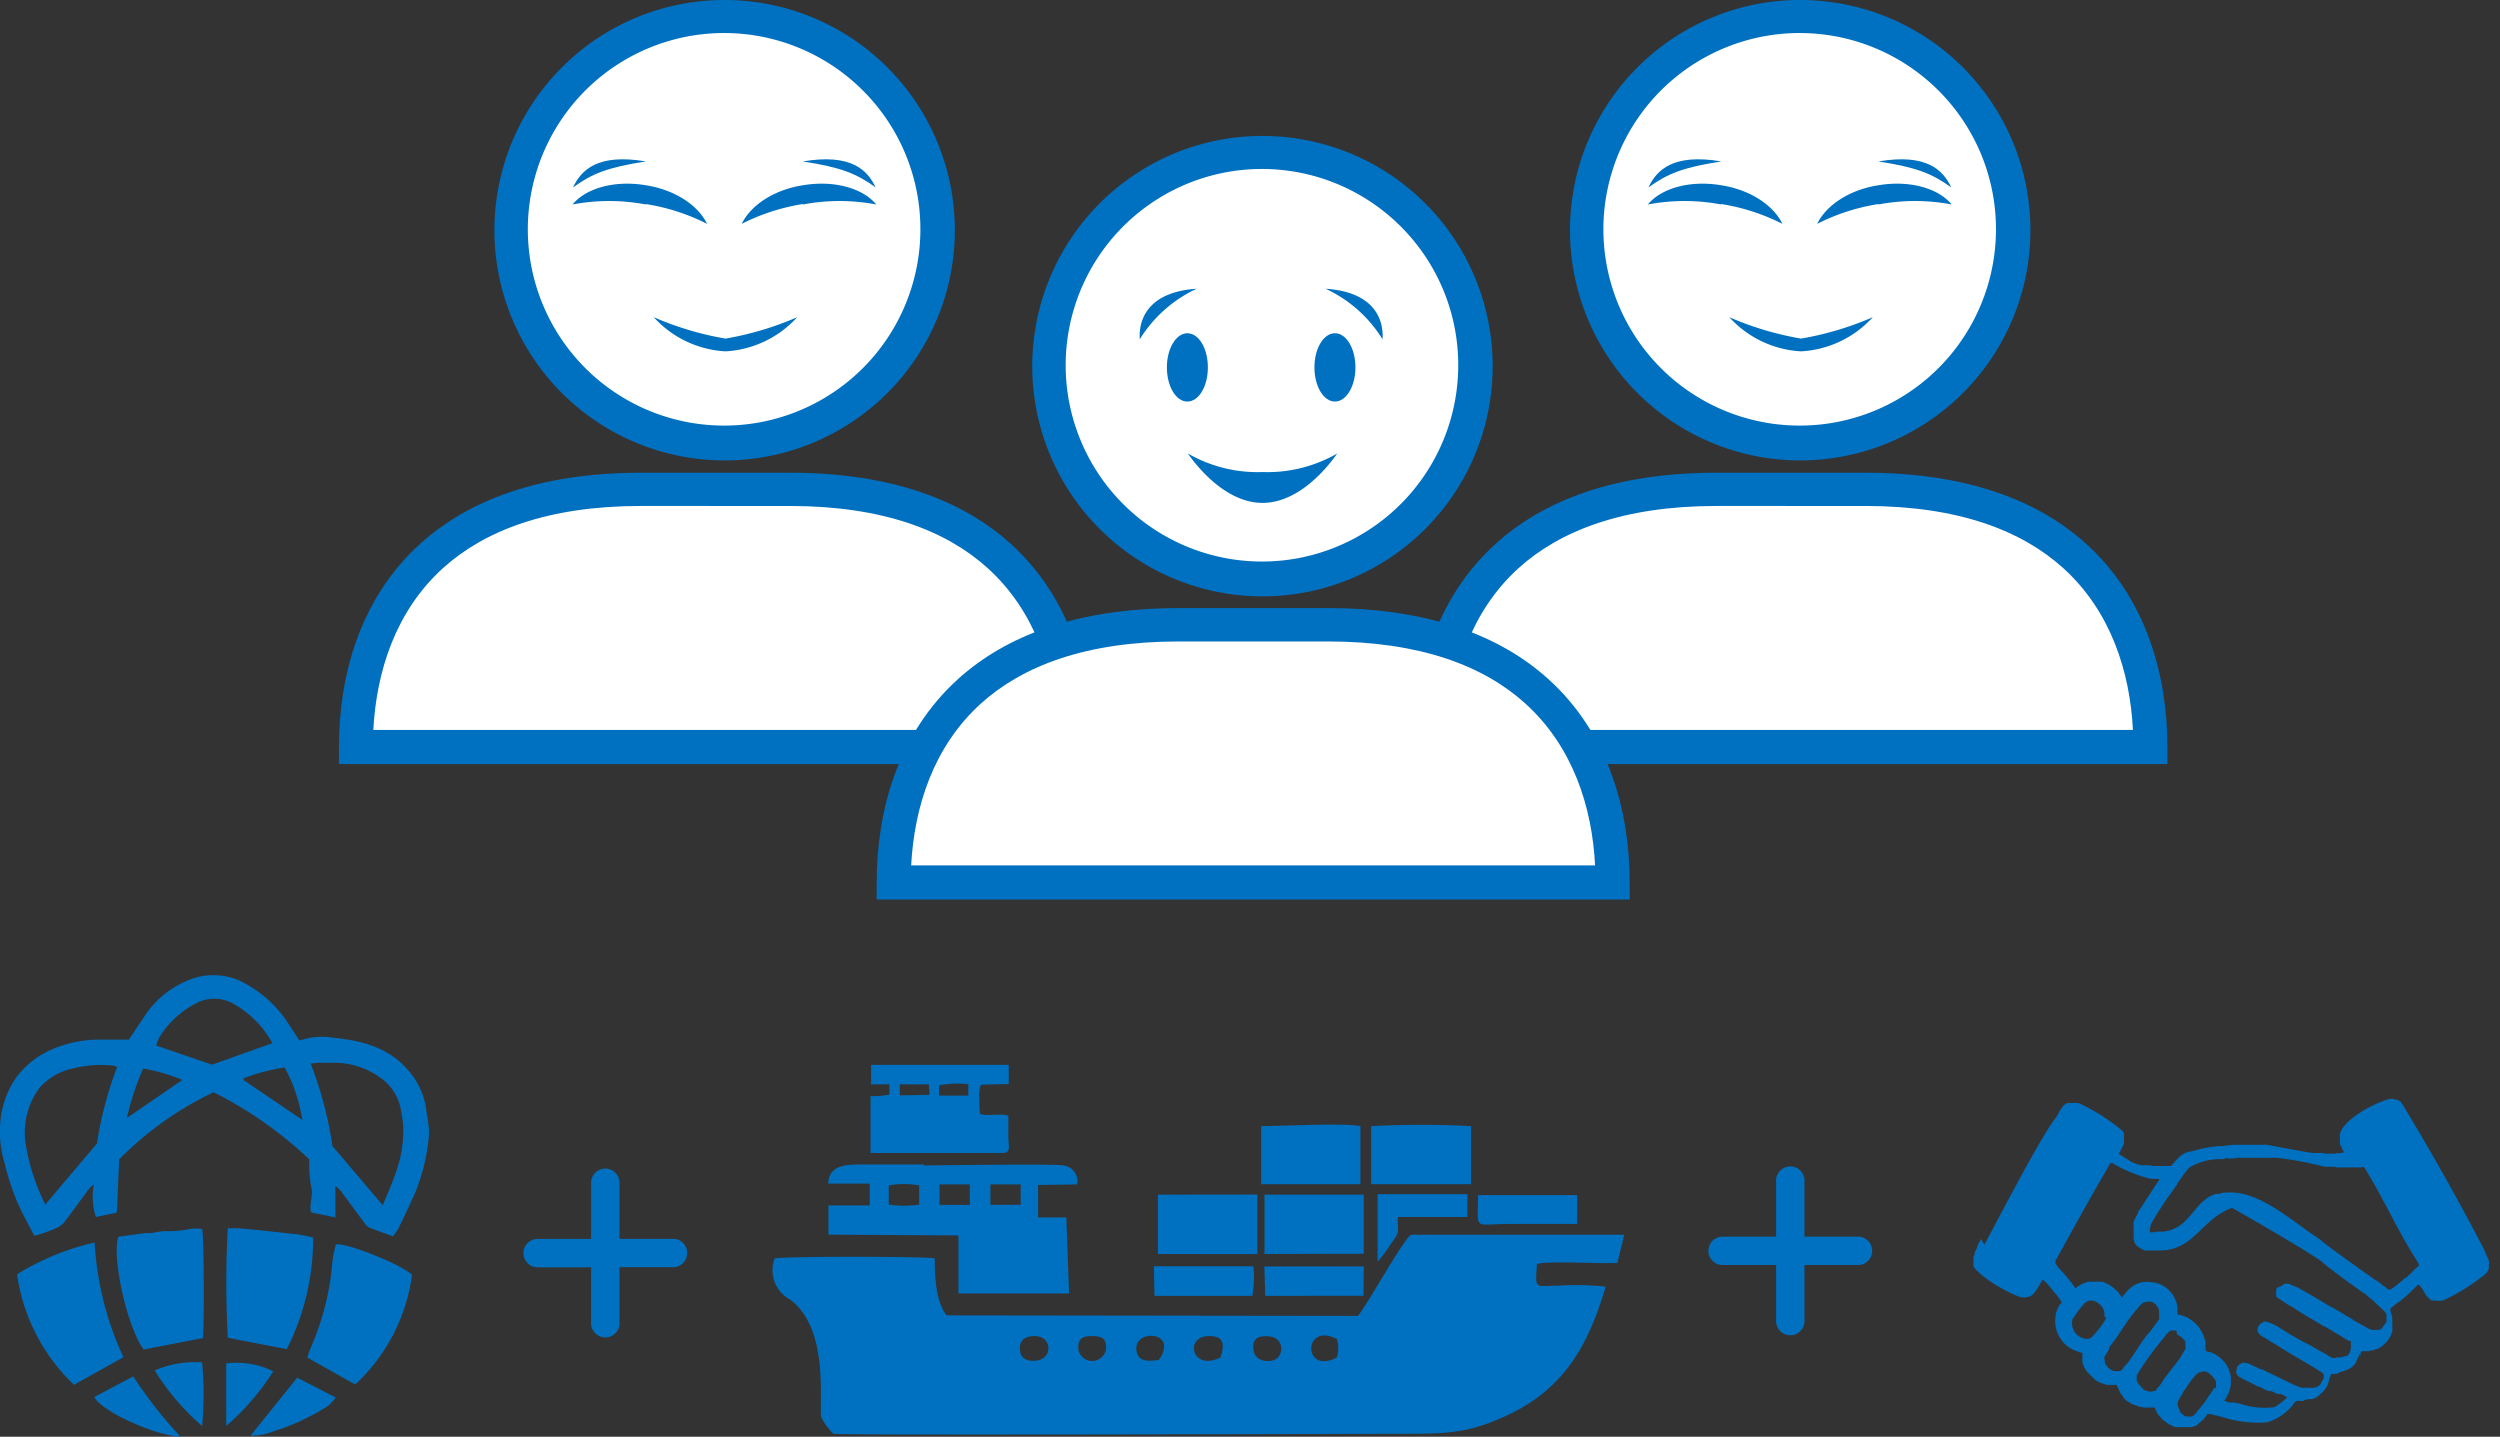 <?xml version="1.0" encoding="UTF-8"?> <svg xmlns="http://www.w3.org/2000/svg" id="Слой_1" data-name="Слой 1" viewBox="0 0 219.58 126.19"><rect x="0" y="0" width="219.58" height="126.19" fill="#333333" stroke="none"/> <defs> <style>.cls-1{fill:#fff;}.cls-1,.cls-3{fill-rule:evenodd;}.cls-2,.cls-3{fill:#0070c0;}</style> </defs> <title>3</title> <path class="cls-1" d="M250.65,359.38a18.73,18.73,0,1,1-18.73,18.73,18.73,18.73,0,0,1,18.73-18.73Z" transform="translate(-187 -357.89)"></path> <path class="cls-2" d="M250.65,357.89a20.22,20.22,0,1,1-14.3,5.92,20.16,20.16,0,0,1,14.3-5.92Zm12.19,8a17.24,17.24,0,1,0,5,12.19,17.19,17.19,0,0,0-5-12.19Z" transform="translate(-187 -357.89)"></path> <path class="cls-1" d="M218.26,423.44h63.15c0-10.52-5.39-22.63-25-22.63H243.29c-19.64,0-25,12.11-25,22.63Z" transform="translate(-187 -357.89)"></path> <path class="cls-2" d="M219.79,422h60.08c-.26-5.11-1.94-10.43-6.13-14.22-3.62-3.27-9.17-5.45-17.37-5.45H243.29c-8.2,0-13.75,2.18-17.37,5.45-4.19,3.79-5.86,9.11-6.13,14.22Zm61.61,3H216.77v-1.48c0-6.26,1.82-13.07,7.15-17.88,4.14-3.74,10.34-6.23,19.38-6.23h13.08c9,0,15.24,2.49,19.38,6.23,5.32,4.81,7.15,11.62,7.15,17.88v1.48Z" transform="translate(-187 -357.89)"></path> <path class="cls-3" d="M243.71,375.81a18.05,18.05,0,0,1,5.39,1.74c-.76-1.6-2.81-3-5.39-3.39-2.74-.46-5.26.27-6.42,1.69a17.14,17.14,0,0,1,6.43,0Z" transform="translate(-187 -357.89)"></path> <path class="cls-3" d="M257.53,375.81a18.05,18.05,0,0,0-5.38,1.74c.76-1.6,2.81-3,5.39-3.39,2.74-.46,5.26.27,6.42,1.69a17.14,17.14,0,0,0-6.43,0Z" transform="translate(-187 -357.89)"></path> <path class="cls-3" d="M250.72,388.75a9.19,9.19,0,0,1-6.3-3,27.35,27.35,0,0,0,6.3,1.88,27.34,27.34,0,0,0,6.3-1.88,9.19,9.19,0,0,1-6.3,3Z" transform="translate(-187 -357.89)"></path> <path class="cls-3" d="M237.33,374.35c.72-1.53,2.16-3,6.4-2.28-3.4.52-4.73,1.08-6.4,2.28Z" transform="translate(-187 -357.89)"></path> <path class="cls-3" d="M263.91,374.35c-.72-1.53-2.16-3-6.4-2.28,3.4.52,4.73,1.08,6.4,2.28Z" transform="translate(-187 -357.89)"></path> <path class="cls-1" d="M345.12,359.38a18.73,18.73,0,1,1-18.73,18.73,18.73,18.73,0,0,1,18.73-18.73Z" transform="translate(-187 -357.89)"></path> <path class="cls-2" d="M345.12,357.89a20.22,20.22,0,1,1-14.3,5.92,20.16,20.16,0,0,1,14.3-5.92Zm12.19,8a17.24,17.24,0,1,0,5,12.19,17.19,17.19,0,0,0-5-12.19Z" transform="translate(-187 -357.89)"></path> <path class="cls-1" d="M312.72,423.44h63.15c0-10.52-5.39-22.63-25-22.63H337.76c-19.64,0-25,12.11-25,22.63Z" transform="translate(-187 -357.89)"></path> <path class="cls-2" d="M314.26,422h60.08c-.26-5.11-1.94-10.43-6.13-14.22-3.62-3.27-9.17-5.45-17.37-5.45H337.76c-8.2,0-13.75,2.18-17.37,5.45-4.19,3.79-5.86,9.11-6.13,14.22Zm61.61,3H311.23v-1.48c0-6.26,1.82-13.07,7.15-17.88,4.14-3.74,10.34-6.23,19.38-6.23h13.08c9,0,15.24,2.49,19.38,6.23,5.32,4.81,7.15,11.62,7.15,17.88v1.48Z" transform="translate(-187 -357.89)"></path> <path class="cls-3" d="M338.17,375.81a18.05,18.05,0,0,1,5.38,1.74c-.76-1.6-2.81-3-5.39-3.39-2.74-.46-5.26.27-6.42,1.69a17.14,17.14,0,0,1,6.43,0Z" transform="translate(-187 -357.89)"></path> <path class="cls-3" d="M352,375.81a18.05,18.05,0,0,0-5.39,1.74c.76-1.6,2.81-3,5.39-3.39,2.74-.46,5.26.27,6.42,1.69a17.14,17.14,0,0,0-6.43,0Z" transform="translate(-187 -357.89)"></path> <path class="cls-3" d="M345.19,388.75a9.19,9.19,0,0,1-6.3-3,27.34,27.34,0,0,0,6.3,1.88,27.35,27.35,0,0,0,6.3-1.88,9.19,9.19,0,0,1-6.3,3Z" transform="translate(-187 -357.89)"></path> <path class="cls-3" d="M331.79,374.35c.72-1.53,2.16-3,6.4-2.28-3.4.52-4.73,1.08-6.4,2.28Z" transform="translate(-187 -357.89)"></path> <path class="cls-3" d="M358.38,374.35c-.72-1.53-2.16-3-6.4-2.28,3.4.52,4.73,1.08,6.4,2.28Z" transform="translate(-187 -357.89)"></path> <path class="cls-1" d="M297.89,371.32A18.73,18.73,0,1,1,279.16,390a18.73,18.73,0,0,1,18.73-18.73Z" transform="translate(-187 -357.89)"></path> <path class="cls-2" d="M297.89,369.83a20.22,20.22,0,1,1-14.3,5.92,20.16,20.16,0,0,1,14.3-5.92Zm12.19,8a17.24,17.24,0,1,0,5,12.19,17.19,17.19,0,0,0-5-12.19Z" transform="translate(-187 -357.89)"></path> <path class="cls-1" d="M265.49,435.38h63.15c0-10.52-5.39-22.63-25-22.63H290.53c-19.64,0-25,12.11-25,22.63Z" transform="translate(-187 -357.89)"></path> <path class="cls-2" d="M267,433.9H327.1c-.26-5.12-1.94-10.43-6.13-14.22-3.62-3.28-9.17-5.45-17.37-5.45H290.53c-8.2,0-13.75,2.18-17.37,5.45-4.19,3.79-5.86,9.11-6.13,14.22Zm61.61,3H264v-1.48c0-6.26,1.82-13.07,7.15-17.89,4.14-3.74,10.34-6.23,19.38-6.23h13.08c9,0,15.24,2.49,19.38,6.23,5.32,4.81,7.15,11.62,7.15,17.89v1.48Z" transform="translate(-187 -357.89)"></path> <path class="cls-3" d="M291.29,387.16c1,0,1.8,1.33,1.8,3s-.8,3-1.8,3-1.8-1.33-1.8-3,.81-3,1.8-3Z" transform="translate(-187 -357.89)"></path> <path class="cls-3" d="M304.25,387.16c-1,0-1.8,1.33-1.8,3s.81,3,1.8,3,1.8-1.33,1.8-3-.8-3-1.8-3Z" transform="translate(-187 -357.89)"></path> <path class="cls-3" d="M292.11,383.25c-4.76.32-5.09,3.24-5,4.44a11.62,11.62,0,0,1,5-4.44Z" transform="translate(-187 -357.89)"></path> <path class="cls-3" d="M303.43,383.25c4.76.32,5.09,3.24,5,4.44a11.62,11.62,0,0,0-5-4.44Z" transform="translate(-187 -357.89)"></path> <path class="cls-3" d="M297.89,399.35a12.24,12.24,0,0,1-6.56-1.63c1.41,2,3.81,4.34,6.56,4.34s5.16-2.34,6.56-4.34a12.24,12.24,0,0,1-6.56,1.63Z" transform="translate(-187 -357.89)"></path> <path class="cls-3" d="M394.6,460.32c0,.07.1.17.14.24l0,0h0c1.6,2.58,2.88,5.48,4.5,8l0,0,.18.31,0,0c0,.06,0,.08.07.1v.06c-.05,0-.05,0-.09.07h0l-.14.14h0l0,0-.06.06s-.09,0-.14.09-.62.65-.74.74,0,0-.08,0l-.21.2a.9.9,0,0,1-.17.15h0c-.1.05-.19.18-.3.23l0,0a1,1,0,0,1-.14.12c-.11.06-.07.07-.21.15s-.26.25-.47.14-.16-.18-.27-.24l-.08,0c-.09-.06-.14-.15-.24-.21l-.08-.07,0,0-.09-.06c-.07,0-.11-.12-.18-.16l-.06,0c-.22-.13-4.61-3.24-4.95-3.61l-.12-.08,0,0-.29-.2s0,0,0,0c-2.28-1.52-5.07-4.08-7.83-3.85l-.14,0-.06,0c-.06,0,0,0-.06,0l-.42.11-.06,0-.1,0h-.09c-2,.62-2.17,3.05-4.65,3.32l-.57,0c-.19,0,.15.06-.57.06,0-.14,0-.13,0-.26s0-.14.06-.28a.36.36,0,0,1,0-.05l.07-.2h0a30.06,30.06,0,0,1,1.86-2.85.89.89,0,0,1,.12-.16l.1-.14,0,0a1.3,1.3,0,0,1,.2-.28c.07-.07,0,0,0-.07l.63-.89a1.2,1.2,0,0,1,.16-.2,2.74,2.74,0,0,1,.27-.32,5.38,5.38,0,0,1,2.56-.73c.11,0,0,0,.1,0a.78.78,0,0,1,.22,0c.22,0,.14,0,.25-.06s.28,0,.4,0,0,0,.09,0,.25,0,.36,0-.07-.06.41-.06a2.11,2.11,0,0,0,.34,0c.1,0,0,0,.1,0h2.83a31.1,31.1,0,0,1,4.22.79.89.89,0,0,1,.18,0c.06,0,0,0,.1,0a1.05,1.05,0,0,1,.26,0,.26.26,0,0,0,.12,0c.41,0,.21,0,.36.06H393c.08,0,0,0,.1,0s.19,0,.26,0,0,0,.1,0h.14l0,0a.44.44,0,0,1,.17,0c.11,0,0,0,.1,0H394s0,0,.05,0,0,0,.17,0l.17,0c.07,0,0-.05.12-.05s0,0,.13.06Zm-19.8,4,0,0,0,.07h0l-.4.79h0c0,.07,0,.2,0,.24s0,0,0,.11c0,.27,0,.55,0,.81s0,.19,0,.28,0,.15.11.46l0,0h0a1,1,0,0,0,.38.38l.46.26.22,0a.37.37,0,0,0,.21,0,4.31,4.31,0,0,0,.65,0c.12,0,0,0,.28,0,3,0,3.64-2.76,6.33-3.74,0,0,5.43,3.06,7.64,4.55h0l.27.18s0,0,0,0l.07.08c.73.65,3.45,2.6,3.64,2.7s.11.11.2.16l.06.05c.21.21.18.12.33.28a1.9,1.9,0,0,0,.17.13l.16.16a.28.28,0,0,0,.08.07l.75.71a.52.52,0,0,1,.14.18l.06.11c0,.05,0,.1,0,.16h0l0,.13c0,.09,0,.06,0,.27s0,.05-.06.18l-.35.48,0,0a.94.94,0,0,1-.24.13l-.09,0h0l-.07,0a.56.56,0,0,1-.19,0,.86.86,0,0,1-.6-.12l-.24-.12s0,0-.08-.07l-.3-.15h0l-.69-.39c-.07,0,0,0-.09-.08-.67-.37-1.32-.82-2-1.15l0,0,0,0c-.08-.06-.17-.09-.25-.15l0,0c-.77-.46-1.55-.94-2.34-1.36h0l-.22-.14-.05,0,0,0-.7-.3h0l0,0a1.2,1.2,0,0,0-.45,0,1.23,1.23,0,0,0-.16.15L387,471a.54.54,0,0,0-.08.28c0,.05,0,.1,0,.15s0,.11,0,.13v.19s0,0,0,0l.06.09a1.1,1.1,0,0,0,.22.14l.7.46c.18.13.07,0,.27.17l.15.08c.08,0,.11.08.2.12h0l0,0c.8.53,1.64,1,2.47,1.5a1.51,1.51,0,0,0,.2.12l.07,0c.61.38,1.23.75,1.84,1.11h0l.19.12c.05,0,0,0,.06,0a.19.19,0,0,0,.13,0v.55c-.06,0,0,.08,0,.15s0,0-.06.17l0,.09v0l-.15.25-.1.1,0,0c-.05,0,0,0-.06,0l-.31.09c-.11,0,0,0-.15.05h-.09a.86.86,0,0,1-.27,0c-.19,0-.08.08-.34.06-.07,0-.06,0-.11,0l-.09-.06c-.06-.06-.12-.06-.19-.11l-.15-.1,0,0a1.1,1.1,0,0,1-.19-.11l0,0-.41-.23,0,0-.17-.08,0,0-.16-.09h0a.85.85,0,0,0-.24-.15c-.12-.05,0,0-.21-.13a27.66,27.66,0,0,1-2.9-1.66l-.16-.09h0l0,0,0,0h0l-.32-.17-.06,0-.33-.16-.06,0-.16-.05a.16.16,0,0,0-.17,0c-.09,0,0,0-.07,0v.05a.65.65,0,0,0-.36.24.58.58,0,0,0-.15.46c0,.38.52.59.77.75l.18.11h0l.08.06c.15.11.41.24.52.31l0,0,.37.23c1.15.74,2.1,1.23,3.33,2,.33.22.63.32.56.58a.3.3,0,0,0,0,.09c0,.18,0,.05-.08.2l-.12.24v0a.81.81,0,0,1-.39.4,1.3,1.3,0,0,1-.66.08c-.07,0-.15,0-.21,0a.27.27,0,0,0-.19,0,1.83,1.83,0,0,1-.3,0c-.14,0,0,0-.2-.07l-.18-.08h-.06l-1.19-.57h0l-.35-.18h0l-.27-.13,0,0-.52-.24h0l-.65-.33-.11,0-1.12-.52h0l-.16-.05c-.06,0,0,0-.08,0a.63.63,0,0,0-.38,0l-.33.24a.82.82,0,0,0-.08.14l0,.06v0a.11.11,0,0,0,0,0c0,.21-.06.1-.06.3l0,.13c.09.17,0,.09.17.26a1.23,1.23,0,0,0,.28.19l.31.16c.06,0,.12.08.17.11h0l.06,0,0,0,.2.1h0l0,0,.31.16h0l.47.24.09,0,0,0,.33.17h0l.16.08h0a.47.47,0,0,0,.18.07l.12.05c.06,0,0,0,.1,0s0,0,.14,0l.52.25.11,0h0l.07,0,.1,0,.19.09.38.19c0,.08-.27.27-.33.33a3.65,3.65,0,0,1-.8.56,6.93,6.93,0,0,1-3.12-.35h-.16l-.16-.06H383l-.1,0-.06,0-.26-.08c-.14,0,0-.06-.23-.06.07-.06,0-.05.07-.12s.07-.06.1-.11,0,0,0-.06l.05-.06a3,3,0,0,0,.37-1.08c0-.12,0-.29,0-.42s0-.11,0-.18,0,0,0-.06,0-.08,0-.11l-.21-.66,0,0-.19-.34a3,3,0,0,0-1.4-1.09h-.07c-.15,0-.4-.11-.36-.27s0,0,0,0a2,2,0,0,0,0-.21.8.8,0,0,0,0-.2l0-.18c0-.11,0-.13-.06-.24a3,3,0,0,0-1.84-2.07l-.34-.11h0l-.06,0c-.13,0-.07,0-.16-.07a1,1,0,0,0,0-.25,1.35,1.35,0,0,0,0-.27c0-.11,0,0,0-.09a2.6,2.6,0,0,0-1.75-2.09h0a1.29,1.29,0,0,1-.23-.07s0,0-.1,0l-.13,0a2.2,2.2,0,0,0-2.06.61l-.22.22a1.31,1.31,0,0,1-.12.17l-.15.17a.36.36,0,0,1-.12.15l-.15-.23c-.08-.07-.07-.12-.21-.26l-.19-.19a3.15,3.15,0,0,0-1.15-.7c-.06,0-.1,0-.17,0a2.19,2.19,0,0,0-.56,0,1.35,1.35,0,0,0-.36,0c-.12,0-.11,0-.2,0l0,0-.53.19,0,0-.3.2s0,0-.06,0l-.06.06s-.07.06-.08.11a.22.22,0,0,1-.17-.15h0l-.07-.09,0,0-.12-.17a16.55,16.55,0,0,0-1.16-1.35l-.07-.07-.06-.09h0c0-.09-.12-.12-.16-.22l0-.29.13-.21v0l.08-.16v0c.09-.15.28-.52.34-.6,1.29-2.34,2.59-4.71,3.94-7a3.29,3.29,0,0,1,.15-.3l.07-.09c0-.06.09-.11.1-.18a.36.36,0,0,1,.22,0l.11.08a12.41,12.41,0,0,0,3.23,1.29c.12,0,.07,0,.23,0s.19,0,.25,0l.19,0c.05,0,0,0,.05.1s-.07.08-.1.15l-.08.14c-.07.1,0,0-.07.1s0,0,0,0l-.1.15,0,0c-.41.63-.83,1.25-1.23,1.89ZM379,459ZM361,466.71h0c-.05.12-.08.12-.13.23l-.12.24,0,0-.09.18,0,.05,0,.05h0l0,0-.22.44h0l0,.14h0l-.11.28h0l0,.13a.53.53,0,0,0,0,.1v.4a.52.52,0,0,0,0,.1v0a.56.56,0,0,0,0,.06c.69,1.07,3.2,2.42,4.19,2.73.07,0,0,0,.07,0s0,0,.06,0a.64.64,0,0,0,.26,0c.11,0,0,0,.2-.05l.1,0h0a1.21,1.21,0,0,0,.28-.16l0,0,0,0,.17-.17h0a1.79,1.79,0,0,0,.14-.18l.07-.12.08-.09.07-.13c0-.07.07-.08.1-.15l.1-.18a1.93,1.93,0,0,0,.11-.2c0-.06.06,0,.08-.11h.08c0,.08.13.15.19.21l.2.2c.08.08.11.15.18.23l.38.47a.69.69,0,0,0,.14.15l.12.16h0l0,0h0l.08.09h0a.75.75,0,0,0,.15.19l0,.05c.09.17.13.09.14.22s-.09.12-.12.16a.83.83,0,0,0-.11.19,1.57,1.57,0,0,0-.14.25l-.15.48c0,.08,0,0,0,.15a2.8,2.8,0,0,0,1.15,2.72h0l.3.17a2.5,2.5,0,0,0,.46.2h0s.07,0,.15.06.24,0,.29.11h0l0,0c.06.11,0,0,0,.18s0,0,0,.09a.57.57,0,0,1,0,.2c0,.16,0,.08,0,.15a1.25,1.25,0,0,1,0,.19l.17.42v0l.07.12h0l.11.17c.06.12,0,0,.09.14l.74.71,0,0,.35.2h0l.49.15c.09,0,0,.05.16.05s.15,0,.17,0h.66a.66.66,0,0,0,.05.12l.27.58a1.9,1.9,0,0,0,.23.3v0h0l0,.07a2.64,2.64,0,0,0,.45.42c.06,0,0,0,.06,0l.3.21s0,0,.06,0l.24.1c.15,0,.22.13.4.13.39,0,0,.07.65.06.15,0,.06,0,.13,0a.34.34,0,0,1,.16,0h.36l0,.08h0l.06.12h0l.1.2h0l.06.11a1.7,1.7,0,0,0,.14.19h0l.08.07,0,0a.91.91,0,0,0,.17.21l.09.09h0c.08.08.15.11.23.18l.11.08a2.61,2.61,0,0,0,.31.2l.42.19.23,0,0,0h.93l.07,0h.13c.09,0,.05,0,.11,0s.16-.07.31-.11l.05,0,0,0h0l.66-.57c.08-.07.07-.11.19-.24l.16-.23h.17c.09,0,0,0,.06,0h0c.28,0,0,0,.26.06l.2.06c.07,0,0,0,.1,0l1,.28a10,10,0,0,0,3.25.34c.33,0,.17,0,.32-.06l.29-.09h0a4.72,4.72,0,0,0,1.89-1.44l.19-.24h0l.11-.06a.82.82,0,0,1,.12,0,.78.78,0,0,1,.21,0c.22,0,.14,0,.22,0,.83-.41.71.27,1.89-.95l.3-.47,0-.08.12-.33c0-.08,0-.2.09-.28h0l0-.11v0l.16-.17s0,0,0,0a1.05,1.05,0,0,0,.42,0c.55-.3,1.2-.26,1.69-1l0-.06h0l0,0h0l.35-.72h0V477c.05-.18.05,0,.05-.34l.14-.09.06,0a.73.73,0,0,1,.16,0c.09,0,0,0,.13,0h.17c.1,0,.07,0,.19-.06h0l.09,0c.08,0,.17,0,.27-.06h0l.09-.06h.07l.12-.05.05,0,.37-.23h0l.45-.44s0-.06.06-.11l.06-.07h0l.17-.28c0-.08,0-.11.07-.18h0a1.11,1.11,0,0,0,.06-.19c0-.09,0,0,0-.13a1,1,0,0,0,0-.31c0-.07,0-.66,0-.82l-.17-.56s0-.06,0-.1,0,0,0-.08a2.4,2.4,0,0,1,.31-.27l.08-.07.08-.06a9.17,9.17,0,0,0,1-.79l.08-.07c.14-.12.55-.54.74-.72s.18-.22.55.28l.16.29a2.88,2.88,0,0,0,.26.37l.19.19c.11.08.09,0,.11.13l0,0,0,0,0,0c.07,0,0,0,.09,0s0,0,.11,0h.07l.07,0a3.14,3.14,0,0,0,.71,0,17.17,17.17,0,0,0,3.83-2.41h0l.06-.09a.53.53,0,0,1,.09-.15.57.57,0,0,0,.06-.25v-.38a.68.68,0,0,0,0-.13h0l0-.08a.88.88,0,0,0-.09-.23l-.23-.51,0-.06c-2.22-4.29-4.74-8.78-7.18-12.8-.07-.14-.13-.18-.16-.26h0v0a.26.26,0,0,0-.09-.12l0,0,0,0,0,0h0l-.26-.16-.07,0h0l0,0-.46-.1c-.64,0-4.16,1.57-4.54,3.11a1.76,1.76,0,0,0,0,.41.64.64,0,0,1,0,.21l0,.11h0l0,.12c.07.25,0,.05.16.31l0,.06v0l.07.14h0l.1.16c0,.08,0,0,.07.1-.08,0,0,0-.12,0s-.08,0-.17.05h-.07c-.1,0,0,0-.12,0h-.14c-.14,0,.07.05-.4.05h-.61c-.1,0-.14-.06-.24-.06h-.22l-.22,0c-.14,0-.05,0-.11,0l-.13,0c-.12,0,0,0-.12,0a1.29,1.29,0,0,0-.14,0c-1.16-.18-2.81-.5-4-.72a.63.63,0,0,0-.27,0c-.31,0-2.1,0-2.22,0s-.71,0-.86.05a1.34,1.34,0,0,1-.5,0H383l-.05,0h-.39c-.21,0,.06.06-.4.06-.13,0-.14,0-.26,0a12.33,12.33,0,0,0-2.45.48l0,0-.15,0h0l-.15.06h0l-.05,0-.19.07s-.1.07-.18.11-.12.11-.2.15h0c-.06,0,0,0-.1.07h0l-.24.24,0,0-.06.07h0l-.08.08c-.06.06-.07.11-.13.17a.63.63,0,0,0-.14.16l-.08.09c-.09,0,0,0-.15,0h-.1c-.11,0,0,0-.07,0s0,0-.06,0H377l-.16,0c-.08,0-.18,0-.25,0s0,0-.06,0-.13,0-.18,0,0,0-.17,0c-.31,0,0,0-.32-.06-.16,0,0,0-.15,0h-.09c-.08,0,0,0-.08,0a2.14,2.14,0,0,0-.24,0,.8.8,0,0,1-.18,0s0,0,0,0a1.62,1.62,0,0,1-.28-.06l-.26-.08h0l-.12-.06h0l0,0-.06,0-.37-.2s0,0-.06-.05l-.85-.53h0s0,0,0-.09,0,0,.06-.06l.37-.75a.27.27,0,0,0,0,0v-.07a2.8,2.8,0,0,0,0-.57l0-.13c0-.08,0,0,0-.07s0-.14-.08-.21l0,0h0l0-.05h0a17,17,0,0,0-3.91-2.49,1.27,1.27,0,0,0-.19,0l-.15,0h-.28l-.12,0-.07,0h-.06l-.07,0-.07,0c-.09.06-.17.13-.27.18l-.2.25c0,.06-.07.09-.1.15l-.35.61h0l-.07.12,0,0c-1.27,1.55-5,8.79-6.27,11.13Zm20.45,13.1-.05.12h0l-.68,1h0l-.05.08c0,.09-.09.08-.13.17s-.13.13-.18.22-.11.11-.24.31l-.05.06-.08.07c-.07.07-.07.13-.14.19a2,2,0,0,1-.21.21l0,0,0,0,0,0a.59.59,0,0,1-.41.06c-.11,0,0,0-.08,0a.86.86,0,0,1-.12,0l-.07,0,0,0h0l-.3-.21a1,1,0,0,1-.21-.26l0,0,0-.08c-.08-.13,0,0-.09-.16l-.08-.21a.92.92,0,0,1,0-.35c0-.1,0-.07.05-.14l.16-.28h0l.14-.23c0-.05,0,0,.07-.09s0,0,0-.07c.38-.49,1-1.59,1.49-1.81h.1c.13,0,0-.06.3-.06a.2.2,0,0,1,.1,0l.18.07c.11,0,.15.12.24.17l0,0,.24.23c.11.11.08.14.16.2s0,0,.05.06l.06.15a1.75,1.75,0,0,1,0,.59Zm-3.24-4.7.16.08h0a1.1,1.1,0,0,1,.29.2h0l.22.22,0,0,0,.05,0,0a.18.18,0,0,1,.06.09s0,0,0,.06a.44.44,0,0,0,0,.06h0l0,0a1.42,1.42,0,0,1,0,.52l-.37.61s0,0,0,0l0,.05s0,0,0,0l-.13.17,0,0c-.32.45-1.36,1.71-1.56,2.11,0,.06-.06.06-.1.12l0,0a.54.54,0,0,1-.13.17c-.06.05-.06.11-.17.21l0,0c-.1.09-.12.19-.17.23s0,0-.12,0-.05.08-.42.05c-.11,0-.07,0-.17-.06l-.1,0a.89.89,0,0,1-.21-.11l-.45-.48h0a2.21,2.21,0,0,1-.17-.34v-.26c0-.05,0,0,0-.12s.05-.1.08-.18v0l.06-.09c.06-.07,0,0,.05-.1a30.51,30.51,0,0,1,2.29-3.1c.12-.11,0-.08.25-.3a.87.87,0,0,1,.2-.18,1,1,0,0,1,.57,0Zm-1.56-1.52,0,.06a.45.45,0,0,1-.07.2l-.1.15h0l-.05.06h0l0,0h0c-.07.07-.06.09-.12.17l-.08.09-.09.13c0,.07-.1.09-.13.17s-.07.07-.14.2l-.09.1c-.71.74-1.56,2.41-2.26,3.07-.08.07,0,.09-.11.16h0l0,0h0l-.07.07h0c-.09.09-.06.06-.17.09l0,0h0a.83.83,0,0,1-.37,0l-.15,0c-.07,0,0,0-.12-.06l-.17-.08a1.33,1.33,0,0,1-.43-.49l-.06-.13h0l0-.1c0-.06,0,0,0-.07s-.11-.24,0-.38l0,0h0l.12-.19h0l.11-.17a1.43,1.43,0,0,0,.13-.23l0-.07,0-.05a3,3,0,0,1,.21-.3,1.09,1.09,0,0,0,.11-.15c.61-.76,1.29-2,1.93-2.7l0,0h0c.07-.07.07-.12.15-.19s.14-.19.25-.3l.2-.22h0l.19-.15h.1c.12,0,.06-.06.21-.06s.08,0,.14,0,.13,0,.2,0l.05,0h0l.22.12,0,0,.12.09a.41.41,0,0,1,.1.14,1.71,1.71,0,0,1,.13.17,1,1,0,0,1,.09.23l0,.14v0h0a.59.59,0,0,1,0,.19.32.32,0,0,1,0,.17Zm-4.67,0,0,.11a8.91,8.91,0,0,1-1.28,1.66l0,0a.7.7,0,0,1-.33.13A1.37,1.37,0,0,1,369,474c0-.11,0,0,0-.09h0v-.06a.48.48,0,0,1,.1-.18l.27-.41,0,0a7.71,7.71,0,0,1,.82-1c.06,0,0,0,.06,0l.06-.05c.48-.27,1.06.09,1.36.53h0l.09.18v0h0l.08.26v.3c0,.13,0,0,0,.08Z" transform="translate(-187 -357.89)"></path> <path class="cls-2" d="M238.92,461.89a1.25,1.25,0,1,1,2.49,0v4.81h4.81a1.25,1.25,0,0,1,0,2.49h-4.81V474a1.25,1.25,0,1,1-2.49,0V469.2h-4.81a1.25,1.25,0,0,1,0-2.49h4.81v-4.81Z" transform="translate(-187 -357.89)"></path> <path class="cls-2" d="M343,461.7a1.25,1.25,0,1,1,2.49,0v4.81h4.81a1.25,1.25,0,0,1,0,2.49h-4.81v4.81a1.25,1.25,0,1,1-2.49,0V469h-4.81a1.25,1.25,0,0,1,0-2.49H343V461.7Z" transform="translate(-187 -357.89)"></path> <path class="cls-2" d="M198.15,456.08l4.87-3.34a16.77,16.77,0,0,0-3.45-1,24,24,0,0,0-1.42,4.33Zm10.24-3.49,0,.16,5.19,3.52c-.17-.71-.26-1.31-.45-1.88a12.22,12.22,0,0,0-1.14-2.74,17.69,17.69,0,0,0-3.58.94Zm-2.73-1.2,5.27-1.88a8.92,8.92,0,0,0-3.3-3.38,3.4,3.4,0,0,0-3.13-.25A8.1,8.1,0,0,0,201,449a3.22,3.22,0,0,0-.28.72l4.93,1.69Zm-8.37.22a1.47,1.47,0,0,0-.31-.12,10.26,10.26,0,0,0-4.27.44,5.43,5.43,0,0,0-2.24,1.5,6.66,6.66,0,0,0-1.15,5.3,16.72,16.72,0,0,0,.87,3.14c.2.62.51,1.21.78,1.83l4.55-5.38a31.73,31.73,0,0,1,1.77-6.71Zm18.84,6.86,4.49,5.28c.38-.94.76-1.76,1.05-2.61a11,11,0,0,0,.75-4.14c0-.53-.13-1.05-.2-1.58a4.35,4.35,0,0,0-2-3,6.8,6.8,0,0,0-4-1.18c-.44,0-.89,0-1.33,0a5.51,5.51,0,0,0-.6.08,33.19,33.19,0,0,1,1.9,7.17Zm-10.39-4.64a29.58,29.58,0,0,0-8.27,5.88c-.06,1.3-.12,2.71-.18,4.13,0,.18,0,.36-.06.57l-1.81.37a5.87,5.87,0,0,1-.18-2.85,2.49,2.49,0,0,0-.38.32c-.74,1-1.46,2-2.22,3a1.91,1.91,0,0,1-.72.51c-.44.21-.91.36-1.37.53a5.58,5.58,0,0,1-.55.13c-.55-1.09-1.16-2.14-1.61-3.25a22,22,0,0,1-1-3.18,9.27,9.27,0,0,1-.37-3.44,8,8,0,0,1,1.44-4.07,7.76,7.76,0,0,1,3.05-2.4,10.54,10.54,0,0,1,4.26-.88c.84,0,1.68,0,2.55,0,.41-.61.81-1.23,1.24-1.84a8.28,8.28,0,0,1,4.71-3.63A5.8,5.8,0,0,1,208,444a10.52,10.52,0,0,1,4.43,3.95c.29.42.56.86.87,1.34a6,6,0,0,1,3-.25c2.52.25,4.92.87,6.63,2.95a6.51,6.51,0,0,1,1.55,3.74,9.68,9.68,0,0,1,.21,1.71,17.56,17.56,0,0,1-1.16,5.06c-.49,1.11-1,2.2-1.54,3.29a5.72,5.72,0,0,1-.47.69c-.74-.27-1.42-.5-2.08-.77a1.22,1.22,0,0,1-.44-.42c-.7-.93-1.38-1.87-2.07-2.8a4.31,4.31,0,0,0-.47-.43v2.76l-2.14-.44c-.2-.79.25-1.52,0-2.31a10.73,10.73,0,0,1-.15-2.34,35,35,0,0,0-8.38-5.89Z" transform="translate(-187 -357.89)"></path> <path class="cls-2" d="M197.83,477.1l-4.33,2.42a16.54,16.54,0,0,1-5-9.71,22.37,22.37,0,0,1,6.81-2.79,27.51,27.51,0,0,0,2.54,10.09Z" transform="translate(-187 -357.89)"></path> <path class="cls-2" d="M218.19,479.49,214,477.13a5.72,5.72,0,0,1,.21-.67,23.89,23.89,0,0,0,1.55-4.76,20.77,20.77,0,0,0,.42-2.88,12.46,12.46,0,0,1,.32-1.63c.86-.18,5.66,1.7,6.69,2.67a16,16,0,0,1-5,9.64Z" transform="translate(-187 -357.89)"></path> <path class="cls-2" d="M204.81,475.42l-5.2,1c-1.41-1.95-2.77-7.84-2.24-9.83,0,0,.06-.09.1-.09l2.33-.31c.16,0,.33,0,.49,0,.41-.06.82-.16,1.23-.17a8.56,8.56,0,0,0,2.15-.19,4,4,0,0,1,1.08,0c.17.56.2,8.93.06,9.66Z" transform="translate(-187 -357.89)"></path> <path class="cls-2" d="M207,465.77c.29,0,.61,0,.93,0,.74.06,1.48.13,2.22.21l2.62.29c.32,0,.64.09,1,.15s.43.1.74.17a21.73,21.73,0,0,1-2.32,9.8l-5.18-1a87.57,87.57,0,0,1,0-9.64Z" transform="translate(-187 -357.89)"></path> <path class="cls-2" d="M195.27,480.6l3.43-1.82a38.4,38.4,0,0,0,4.15,5.29c-2.23-.07-7-2.25-7.57-3.48Z" transform="translate(-187 -357.89)"></path> <path class="cls-2" d="M209,484l4.1-5.11,3.39,1.75a4.33,4.33,0,0,1-.68.73,19.24,19.24,0,0,1-4.78,2.23,5.13,5.13,0,0,1-2,.39Z" transform="translate(-187 -357.89)"></path> <path class="cls-2" d="M204.79,483.17a20.92,20.92,0,0,1-4.2-4.91,8.89,8.89,0,0,1,4.16-.71,30.07,30.07,0,0,1,0,5.62Z" transform="translate(-187 -357.89)"></path> <path class="cls-2" d="M206.87,483.13v-5.49a7.35,7.35,0,0,1,4.13.69,20.88,20.88,0,0,1-4.13,4.8Z" transform="translate(-187 -357.89)"></path> <path class="cls-3" d="M294.19,477.12c-2.52,1.26-3.2-1.88-1-1.88,1.28,0,1.41.68,1,1.88Zm-5.41.22c-.87.1-1.72.19-1.93-.67-.52-2.13,3.79-1.94,1.93.67Zm-10.9-2.1c1.61,0,1.65,2.2-.13,2.17-.75,0-1.16-.33-1.17-1.09s.51-1.08,1.3-1.08Zm26.54,1.88c-3,1.59-3-3.16,0-1.62a2.77,2.77,0,0,1,0,1.62Zm-7.36-.8c0-.8.34-1.07,1.14-1.07,1.56,0,1.55,1.42,1,1.91s-2.11.39-2.11-.84Zm-14.13-1.08c.86,0,1.23.22,1.22,1.07a1.23,1.23,0,0,1-2.45,0c0-.86.37-1.07,1.23-1.07Zm46.75-8.9H310.94c-.6.28-3.76,6-4.67,7.13l-36.12-.05c-.91-1.12-1.05-3.16-1.05-5-.54-.18-13.21-.2-14.06,0a2.93,2.93,0,0,0,1.38,3.63c3.48,2.62,2.48,9.15,2.71,10.31a5,5,0,0,0,1.07,1.46c.36.15,47.64,0,50.61,0,3.67,0,5.44-.18,8.48-1.58,5.17-2.37,7.25-6.31,8.74-11.34a23.23,23.23,0,0,0-4.1-.09c-2.19,0-2.07.45-1.94-1.9,1-.3,5.58,0,7.07-.1l.61-2.5Z" transform="translate(-187 -357.89)"></path> <path class="cls-3" d="M274,461.92h2.65v1.79l-2.66,0,0-1.73Zm-4.47,0h2.65v1.8h-2.66v-1.8Zm-4.47.09a7.32,7.32,0,0,1,2.67,0l0,1.68a8.83,8.83,0,0,1-2.67,0V462Zm3.08-1.84h-5c-1.64,0-3.3-.1-3.4,1.68h3.65l0,1.91h-3.63l0,2.57,11.42.07,0,5.1h9.72l-.24-6.68-2.48,0v-2.85l3.43-.05a1.4,1.4,0,0,0-1.25-1.67c-.75-.15-11.16,0-12.2,0Z" transform="translate(-187 -357.89)"></path> <path class="cls-3" d="M269.48,453.22a8.41,8.41,0,0,1,2.57-.1l0,1h-2.57l0-.86Zm-3.47-.09h2.57l.06.92-2.61.05,0-1Zm-2.57,0,1.68,0v.9a7.17,7.17,0,0,1-1.66.13l0,5,11.68,0c.66-.06.44-.57.43-1.33s0-1.3,0-1.94c-.76-.24-1.82.07-2.49-.17a7,7,0,0,1-.05-1.3,2.68,2.68,0,0,1,.13-1.26l2.44-.06,0-1.68-12.09,0v1.62Z" transform="translate(-187 -357.89)"></path> <path class="cls-3" d="M307.46,461.9l8.74,0v-5.1a85.44,85.44,0,0,0-8.77,0l0,5.16Z" transform="translate(-187 -357.89)"></path> <polygon class="cls-3" points="101.7 110.14 110.44 110.15 110.44 104.92 101.7 104.93 101.7 110.14 101.7 110.14"></polygon> <path class="cls-3" d="M297.82,461.9l8.67,0v-5.1c-1.35-.3-6.93,0-8.72,0l0,5.18Z" transform="translate(-187 -357.89)"></path> <polygon class="cls-3" points="111.06 110.14 119.78 110.12 119.78 104.93 111.06 104.93 111.06 110.14 111.06 110.14"></polygon> <path class="cls-3" d="M288.44,471.71H297a10,10,0,0,0,.09-2.6l-8.74,0,.05,2.55Z" transform="translate(-187 -357.89)"></path> <polygon class="cls-3" points="111.13 113.82 119.76 113.81 119.78 111.23 111.05 111.24 111.13 113.82 111.13 113.82"></polygon> <path class="cls-3" d="M316.82,462.88c0,3.2-.5,2.51,2.83,2.51l5.88,0v-2.53l-8.72,0Z" transform="translate(-187 -357.89)"></path> <path class="cls-3" d="M308.05,468.66a17.63,17.63,0,0,0,1.19-1.62c.73-1,.51-.78.53-2.26h6.12l0-2H308v5.84Z" transform="translate(-187 -357.89)"></path> </svg> 